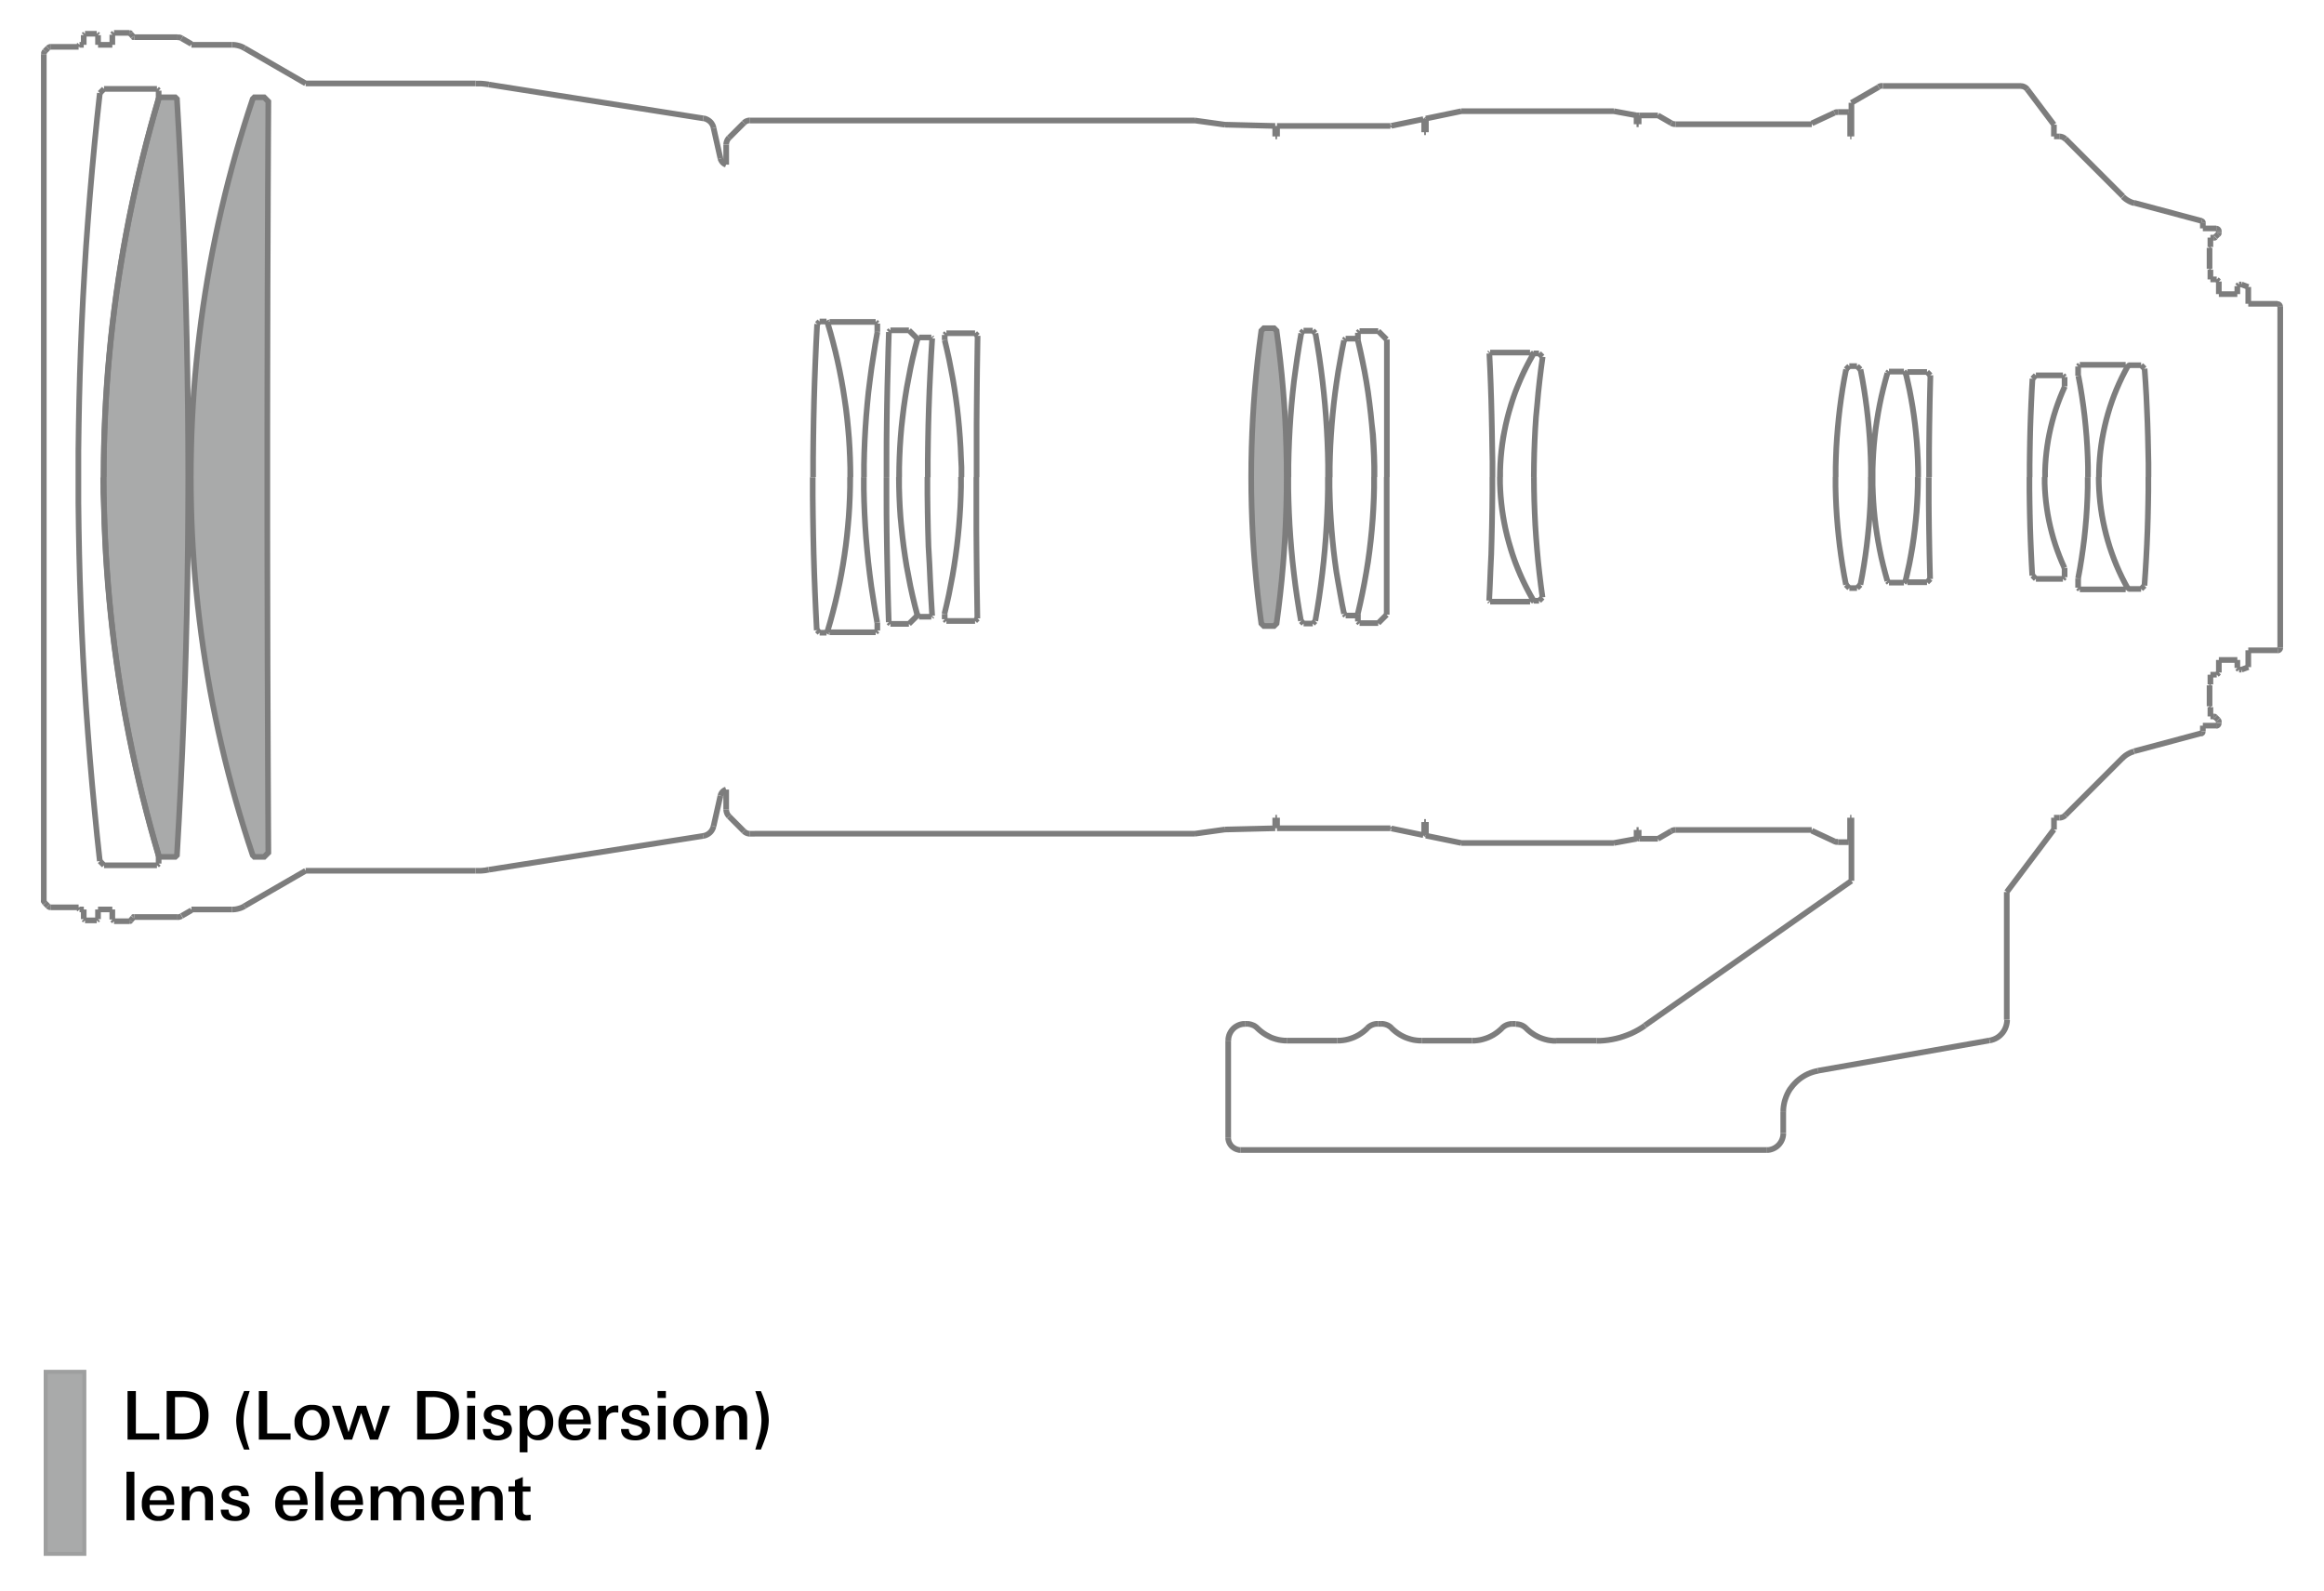 <svg id="lens" xmlns="http://www.w3.org/2000/svg" viewBox="0 0 1245.2 852"><defs><style>.cls-1,.cls-3{fill:#a9aaaa;}.cls-1,.cls-2{stroke:#7d7d7d;}.cls-1{stroke-miterlimit:10;}.cls-2{fill:none;stroke-width:3.04px;}.cls-2,.cls-3{stroke-miterlimit:2;}.cls-3{stroke:#9e9f9f;stroke-width:2.15px;}</style></defs><title>a011_lens-construction_en</title><polygon class="cls-1" points="135.4 53.03 136.29 52.12 141.53 52.12 143.78 54.38 143.78 54.38 143.65 79.53 143.54 104.68 143.45 129.83 143.36 154.97 143.31 180.12 143.26 205.27 143.23 230.41 143.23 255.56 143.23 280.7 143.26 305.85 143.31 331 143.36 356.14 143.45 381.29 143.54 406.44 143.65 431.58 143.78 456.73 143.78 456.73 141.53 458.98 136.29 458.98 135.4 458.08 133 450.83 130.7 443.55 128.48 436.25 126.35 428.92 124.32 421.56 122.36 414.18 120.5 406.79 118.73 399.34 117.04 391.9 115.45 384.43 113.94 376.95 112.52 369.44 111.2 361.94 109.97 354.4 108.82 346.85 107.77 339.28 106.81 331.71 105.94 324.13 105.17 316.54 104.47 308.94 103.87 301.33 103.37 293.7 102.95 286.08 102.63 278.45 102.41 270.82 102.27 263.19 102.22 255.56 102.27 247.91 102.41 240.29 102.63 232.65 102.95 225.03 103.37 217.41 103.87 209.79 104.47 202.18 105.17 194.57 105.94 186.98 106.81 179.4 107.77 171.82 108.82 164.26 109.97 156.71 111.2 149.17 112.52 141.66 113.94 134.16 115.45 126.68 117.04 119.21 118.73 111.77 120.5 104.33 122.36 96.93 124.32 89.55 126.35 82.19 128.48 74.86 130.7 67.56 133 60.28 135.4 53.03"/><polygon class="cls-1" points="675.82 177.16 677.16 175.81 682.64 175.81 683.99 177.16 685.02 184.95 685.94 192.77 686.76 200.59 687.46 208.42 688.05 216.26 688.55 224.11 688.92 231.97 689.19 239.82 689.37 247.69 689.41 255.56 689.37 263.42 689.19 271.29 688.92 279.14 688.55 287 688.05 294.85 687.46 302.69 686.76 310.53 685.94 318.35 685.02 326.16 683.99 333.96 682.64 335.31 677.16 335.31 675.82 333.96 674.79 326.16 673.86 318.35 673.06 310.53 672.35 302.69 671.75 294.85 671.26 287 670.89 279.14 670.62 271.29 670.45 263.42 670.4 255.56 670.45 247.69 670.62 239.82 670.89 231.97 671.26 224.11 671.75 216.26 672.35 208.42 673.06 200.59 673.86 192.77 674.79 184.95 675.82 177.16"/><polygon class="cls-1" points="85 53.03 85.91 52.12 93.89 52.12 94.81 53.03 95.85 71.42 96.8 89.82 97.66 108.22 98.41 126.63 99.07 145.04 99.62 163.44 100.07 181.87 100.42 200.29 100.67 218.7 100.82 237.14 100.88 255.56 100.82 273.97 100.67 292.41 100.42 310.82 100.07 329.24 99.62 347.67 99.07 366.08 98.41 384.48 97.66 402.88 96.8 421.3 95.85 439.69 94.81 458.08 94.81 458.08 93.89 458.98 85.91 458.98 85 458.08 82.72 450.19 80.52 442.27 78.41 434.34 76.39 426.37 74.47 418.39 72.63 410.38 70.9 402.35 69.25 394.31 67.7 386.24 66.22 378.17 64.87 370.07 63.59 361.94 62.4 353.81 61.32 345.68 60.33 337.52 59.42 329.35 58.62 321.18 57.92 312.99 57.3 304.8 56.77 296.61 56.36 288.4 56.02 280.2 55.78 271.98 55.64 263.77 55.59 255.56 55.64 247.34 55.78 239.13 56.02 230.92 56.36 222.71 56.77 214.5 57.3 206.31 57.92 198.12 58.62 189.93 59.42 181.75 60.33 173.59 61.32 165.43 62.4 157.3 63.59 149.16 64.87 141.05 66.22 132.95 67.7 124.86 69.25 116.81 70.9 108.76 72.63 100.72 74.47 92.72 76.39 84.74 78.41 76.77 80.52 68.83 82.72 60.92 85 53.03"/><path class="cls-2" d="M1149,313.67l0.5-7.25,0.43-7.27,0.37-7.26,0.3-7.27,0.22-7.27,0.16-7.28,0.11-7.26,0-7.28m-26.6,0,0.06,3.47,0.15,3.47L1125,266l0.34,3.47,0.45,3.44,0.54,3.44,0.64,3.41,0.75,3.4,0.83,3.38,0.93,3.36,1,3.33,1.12,3.29,1.21,3.26,1.31,3.23,1.4,3.19,1.48,3.13,1.58,3.1,1.67,3.06m-15.77-59.92,0.06,3.43,0.14,3.43,0.25,3.42,0.33,3.43,0.43,3.4,0.53,3.41,0.63,3.38,0.72,3.35,0.81,3.35,0.91,3.32,1,3.28,1.1,3.26,1.18,3.23,1.26,3.19,1.38,3.15,1.45,3.11,1.54,3.08,1.63,3m-26.39-4.94,1-5.37,0.87-5.39,0.78-5.41,0.68-5.41,0.56-5.43,0.48-5.45,0.36-5.45,0.26-5.46,0.16-5.45,0-5.46m-23.06,0,0,3.34,0.14,3.34,0.24,3.34,0.34,3.34,0.43,3.31,0.52,3.31,0.62,3.28,0.72,3.27,0.81,3.25,0.89,3.21,1,3.19,1.09,3.16,1.18,3.13,1.26,3.09,1.35,3.06m-18.75-48.61,0,6.6,0.08,6.59,0.12,6.59,0.16,6.6,0.22,6.59,0.27,6.59,0.31,6.59,0.37,6.58m-55.47-52.71v6.81l0,6.82,0.06,6.82,0.08,6.8,0.12,6.82,0.12,6.81,0.16,6.82,0.17,6.82m-13.15.89,1-4.54,1-4.57,0.86-4.57,0.78-4.6,0.69-4.62,0.59-4.62,0.5-4.64,0.42-4.64,0.31-4.66,0.23-4.66,0.15-4.66,0-4.66M1021,311.21l1.06-4.56,1-4.59,0.87-4.6,0.8-4.62,0.68-4.63,0.6-4.65,0.5-4.65,0.43-4.67,0.31-4.67,0.23-4.68,0.14-4.68,0.06-4.68m-24.33,0,0,4.33,0.16,4.35,0.23,4.33,0.32,4.33,0.43,4.33,0.51,4.3,0.62,4.29,0.7,4.29,0.8,4.26,0.89,4.25,1,4.22,1.09,4.21,1.16,4.18m-14.45,2,1-5.18,0.88-5.2,0.78-5.22,0.7-5.23,0.6-5.25,0.52-5.25,0.41-5.26,0.33-5.27,0.23-5.27,0.14-5.27,0-5.28m-18.92,0,0,5.28,0.14,5.27,0.23,5.27,0.33,5.27,0.43,5.26,0.5,5.25,0.6,5.25,0.7,5.23,0.78,5.22,0.89,5.2,1,5.18M821.87,255.56l0.06,6.46,0.14,6.46,0.23,6.46,0.31,6.46,0.42,6.44,0.51,6.45,0.58,6.43,0.7,6.43,0.78,6.41,0.87,6.41m-22.74-64.43,0,3.46,0.14,3.47,0.23,3.46,0.33,3.46,0.41,3.44,0.5,3.43,0.6,3.43,0.68,3.4,0.8,3.39,0.86,3.37,1,3.33,1,3.33,1.12,3.28,1.22,3.25,1.31,3.21,1.39,3.18,1.47,3.14,1.57,3.1,1.63,3.07,1.73,3m-18.1-66.22,0.06,3.6,0.15,3.59,0.24,3.6,0.35,3.59,0.44,3.56,0.54,3.57,0.65,3.54,0.74,3.52,0.84,3.5,0.93,3.48,1,3.44,1.12,3.42,1.21,3.39,1.32,3.36,1.4,3.32,1.5,3.28,1.58,3.24,1.67,3.18,1.77,3.14m-23.23.89,0.39-8.27,0.33-8.28L799,297l0.23-8.29,0.18-8.28,0.13-8.29,0.08-8.28,0-8.29M743,329.22l0-9.21,0-9.22,0-9.2,0-9.22V255.56m-15.54,73.5,1.29-5.57,1.19-5.58,1.09-5.6,1-5.63L733,301l0.78-5.66,0.68-5.67,0.57-5.67,0.48-5.7,0.36-5.68,0.26-5.71,0.15-5.7,0-5.7m-8.76,73.21,1.28-5.53,1.18-5.57,1.09-5.57,1-5.61,0.88-5.61,0.78-5.65,0.66-5.64,0.58-5.66,0.46-5.68,0.35-5.67,0.27-5.69,0.16-5.67,0-5.69m-23.84,0,0,5.67,0.15,5.68,0.22,5.68,0.33,5.67,0.41,5.65,0.5,5.66,0.59,5.64,0.69,5.64,0.78,5.62L717,312l1,5.6,1,5.58,1.14,5.55m-15.41,3.84,1.09-6.37,1-6.37,0.89-6.38,0.81-6.4,0.7-6.42,0.62-6.42,0.52-6.43,0.42-6.44,0.33-6.45,0.24-6.44,0.14-6.45,0-6.45m-21.22,0,0,6.45,0.15,6.45,0.24,6.44,0.33,6.45,0.42,6.44,0.52,6.43,0.61,6.42,0.72,6.42,0.79,6.4,0.9,6.38,1,6.37,1.1,6.37m-173.92-77V265l0,9.46,0,9.47,0.07,9.46,0.09,9.46,0.1,9.46,0.14,9.47,0.14,9.46m-17.64-2.36,1.22-5.14,1.14-5.17,1-5.18,1-5.21,0.86-5.21,0.77-5.24,0.69-5.24,0.59-5.26,0.5-5.27,0.41-5.28,0.33-5.29,0.22-5.28,0.15-5.29,0-5.29m-18,0,0,9.29,0.12,9.3,0.18,9.29,0.26,9.29L498,302l0.42,9.28,0.48,9.27,0.55,9.29m-17.71-74.34,0,5.33,0.16,5.35,0.25,5.34,0.35,5.34,0.45,5.32,0.56,5.31,0.64,5.3,0.76,5.29,0.84,5.28,1,5.25,1,5.23,1.14,5.22,1.24,5.2,1.34,5.16m-9.84-73.89,0.06,5.36,0.16,5.34,0.25,5.36,0.35,5.35L483,282.3l0.56,5.33,0.66,5.32,0.76,5.31,0.85,5.29,1,5.27,1,5.26,1.16,5.22,1.24,5.22,1.36,5.17m-16.61-74.11,0,9.71L475,275l0.1,9.71,0.14,9.71,0.19,9.72,0.21,9.71,0.25,9.72,0.31,9.71m-13.36-77.72,0,6.52,0.15,6.52,0.25,6.52,0.35,6.5,0.45,6.52,0.56,6.5,0.64,6.48,0.76,6.48,0.85,6.46,1,6.46,1,6.42,1.15,6.42m-26.51,4.41,1.46-5,1.35-5,1.28-5.06,1.16-5.07,1.09-5.09,1-5.12,0.89-5.13,0.8-5.15,0.72-5.17,0.61-5.17,0.51-5.19,0.44-5.19,0.33-5.21,0.23-5.2,0.14-5.21,0.06-5.21m-12.3,82.91,1.47-5.05,1.39-5.07,1.28-5.09,1.2-5.12,1.1-5.13,1-5.17,0.91-5.17,0.81-5.2,0.73-5.2,0.62-5.22,0.52-5.23,0.45-5.24,0.33-5.25,0.24-5.25,0.15-5.25,0-5.26m-20,0,0,10.25,0.11,10.25,0.17,10.25,0.23,10.25,0.31,10.26,0.39,10.25,0.45,10.24,0.51,10.24m-382.32-82,0.06,8.22L55.69,272l0.24,8.23,0.34,8.22,0.42,8.22,0.53,8.21,0.6,8.2,0.72,8.21,0.81,8.19,0.89,8.18,1,8.16,1.1,8.16,1.17,8.15,1.28,8.12,1.37,8.11,1.47,8.1,1.55,8.08,1.66,8.06,1.75,8,1.83,8,1.94,8,2,8,2.12,8,2.21,7.92,2.3,7.91M42,255.56l0,13.74L42.18,283l0.26,13.74,0.36,13.74,0.47,13.74L43.83,338l0.66,13.72,0.77,13.73,0.87,13.72,1,13.7,1.07,13.7,1.18,13.7,1.28,13.67L52,447.58l1.48,13.66M1151.15,255.56l0-7.28L1151,241l-0.16-7.26-0.22-7.28-0.3-7.27L1150,212l-0.43-7.27-0.5-7.26m-8.73-1.8-1.67,3.07-1.58,3.1-1.48,3.14-1.4,3.18-1.31,3.22-1.21,3.26-1.12,3.3-1,3.33-0.93,3.35-0.83,3.39-0.75,3.4-0.64,3.42-0.54,3.43-0.45,3.45-0.34,3.46-0.24,3.46-0.15,3.48-0.06,3.48m15.31-59.26-1.63,3-1.54,3.09-1.45,3.1-1.38,3.16-1.26,3.18-1.18,3.23-1.1,3.26-1,3.28-0.91,3.32-0.81,3.35-0.72,3.36-0.63,3.38-0.53,3.4-0.43,3.41-0.33,3.42-0.25,3.43-0.14,3.43-0.06,3.43m-5.86,0,0-5.47-0.16-5.45-0.26-5.46-0.36-5.45-0.48-5.45-0.56-5.43-0.68-5.41-0.78-5.4-0.87-5.4-1-5.36m-7.25,5.69-1.35,3.07-1.26,3.08-1.18,3.13-1.09,3.17-1,3.18-0.89,3.22-0.81,3.24-0.72,3.28-0.62,3.27-0.52,3.31-0.43,3.32-0.34,3.33-0.24,3.33-0.14,3.35,0,3.35M1089,202.84l-0.37,6.58-0.31,6.59-0.27,6.59-0.22,6.6-0.16,6.59-0.12,6.59-0.08,6.6,0,6.6M1034.31,201l-0.17,6.81-0.16,6.81-0.12,6.82-0.12,6.82-0.08,6.81-0.06,6.81,0,6.82v6.82m-5.86,0,0-4.66-0.15-4.67-0.23-4.66-0.31-4.65-0.42-4.65-0.5-4.63-0.59-4.63-0.69-4.62-0.78-4.6-0.86-4.57-1-4.57-1-4.53m6.52,55.41-0.06-4.68-0.14-4.69-0.23-4.68-0.31-4.67-0.43-4.66-0.5-4.66-0.6-4.65-0.68-4.63-0.8-4.62-0.87-4.6-1-4.58-1.06-4.56m-9.76,0-1.16,4.17-1.09,4.21-1,4.23-0.89,4.24-0.8,4.26-0.7,4.29L1005,229.6l-0.51,4.31-0.43,4.33-0.32,4.32-0.23,4.34-0.16,4.33,0,4.35m-0.91,0,0-5.28-0.14-5.28-0.23-5.27-0.33-5.27-0.41-5.26-0.52-5.25-0.6-5.25-0.7-5.23-0.78-5.22-0.88-5.19-1-5.19m-7.72,0-1,5.19-0.89,5.19-0.78,5.22-0.7,5.23-0.6,5.25-0.5,5.25-0.43,5.26-0.33,5.27L983.69,245l-0.14,5.28,0,5.28m-157-64.44-0.87,6.4-0.78,6.42-0.7,6.43-0.58,6.43L823,223.25l-0.42,6.46-0.31,6.45-0.23,6.46-0.14,6.46-0.06,6.47m-0.1-66.24-1.73,3-1.63,3.07-1.57,3.1-1.47,3.15L814,204.83,812.67,208l-1.22,3.25-1.12,3.29-1,3.32-1,3.33-0.86,3.37-0.8,3.39L806,231.38l-0.6,3.42-0.5,3.44-0.41,3.44-0.33,3.46-0.23,3.46-0.14,3.47,0,3.47m17.48-65.34-1.77,3.14-1.67,3.19-1.58,3.23-1.5,3.29-1.4,3.31L812,209.74l-1.21,3.39-1.12,3.42-1,3.44-0.93,3.48-0.84,3.5-0.74,3.52L805.45,234l-0.54,3.57-0.44,3.56-0.35,3.6-0.24,3.59L803.73,252l-0.06,3.61m-4,0,0-8.3L799.52,239l-0.13-8.29-0.18-8.28L799,214.14l-0.27-8.28-0.33-8.28L798,189.32m-54.91,66.24V218.72l0-9.22,0-9.21,0-9.21,0-9.21m-6.65,73.67,0-5.7-0.15-5.7-0.26-5.71-0.36-5.7L735,227.06l-0.57-5.68-0.68-5.67L733,210.06l-0.89-5.64-1-5.63L730,193.2l-1.19-5.58-1.29-5.56m8.74,73.5,0-5.69-0.16-5.68-0.27-5.69-0.35-5.67L735,227.17l-0.58-5.67-0.66-5.65L733,210.23l-0.88-5.61-1-5.61L730,193.44l-1.18-5.56-1.28-5.55m-7.41,0L719,187.9l-1,5.57-1,5.6-0.85,5.6-0.78,5.63-0.69,5.63-0.59,5.65-0.5,5.66-0.41,5.66-0.33,5.66-0.22,5.68-0.15,5.68,0,5.68m-0.9,0,0-6.46-0.14-6.44-0.24-6.46-0.33-6.44-0.42-6.44-0.52-6.42-0.62-6.43-0.7-6.41-0.81-6.41-0.89-6.38-1-6.37-1.09-6.37m-7.62,0-1.1,6.37-1,6.37-0.9,6.38L693.34,204l-0.72,6.41L692,216.89l-0.52,6.42-0.42,6.44-0.33,6.44-0.24,6.46-0.15,6.44,0,6.46M523.8,179.87l-0.14,9.45-0.14,9.47-0.1,9.46-0.09,9.46-0.07,9.47,0,9.46,0,9.46v9.47m-8.11,0,0-5.3L514.9,245l-0.22-5.3-0.33-5.28-0.41-5.28-0.5-5.26-0.59-5.26-0.69-5.25-0.77-5.23-0.86-5.22-1-5.21-1-5.18-1.14-5.17-1.22-5.14m-6.7-1-0.55,9.29-0.48,9.27L498,209.07l-0.34,9.29-0.26,9.29L497.22,237l-0.12,9.3,0,9.3m-5.53-73.9-1.34,5.16L489,192l-1.14,5.21-1,5.24-1,5.26L485,213l-0.76,5.29-0.64,5.3L483,228.9l-0.45,5.32-0.35,5.34-0.25,5.34-0.16,5.34,0,5.34m9.81-74.12-1.36,5.18L489,191.83l-1.16,5.23-1,5.25-1,5.27-0.85,5.29-0.76,5.31-0.66,5.32L483,228.82l-0.45,5.34-0.35,5.34-0.25,5.36-0.16,5.35-0.06,5.36m-5.47-77.73-0.31,9.72-0.25,9.7L475.45,207l-0.19,9.72-0.14,9.71-0.1,9.71L475,245.84l0,9.72m-4.87-77.81-1.15,6.41-1,6.43-1,6.45-0.85,6.46L465.32,210l-0.64,6.48-0.56,6.5-0.45,6.5L463.32,236l-0.25,6.52L462.92,249l0,6.52m-7.25,0-0.06-5.22-0.14-5.2-0.23-5.22-0.33-5.2-0.44-5.19-0.51-5.19-0.61-5.18L452.58,214l-0.8-5.16-0.89-5.13-1-5.11-1.09-5.1-1.16-5.07-1.28-5.05-1.35-5-1.46-5m12,82.23,0-5.26L455.38,245l-0.24-5.25-0.33-5.25-0.45-5.24-0.52-5.23-0.62-5.22-0.73-5.21-0.81-5.18-0.91-5.18-1-5.16-1.1-5.14-1.2-5.12-1.28-5.09-1.39-5.07-1.47-5m-5.5.91L437.3,183.8,436.86,194l-0.39,10.25-0.31,10.25-0.23,10.24-0.17,10.26-0.11,10.25,0,10.26M85,52.7l-2.3,7.91L80.5,68.53l-2.12,8-2,8-1.94,8-1.83,8-1.75,8-1.66,8.06-1.55,8.08-1.47,8.1-1.37,8.11L63.52,149l-1.17,8.14-1.1,8.16-1,8.16-0.89,8.18-0.81,8.19L57.82,198l-0.6,8.2-0.53,8.21-0.42,8.22-0.34,8.22-0.24,8.24-0.14,8.23-0.06,8.23m-2-205.69L52,63.53,50.64,77.21,49.36,90.88l-1.18,13.7-1.07,13.7-1,13.71L45.26,145.7l-0.77,13.72-0.66,13.72-0.56,13.73L42.8,200.6l-0.36,13.74-0.26,13.74L42,241.82l0,13.74M1103.4,438l0.43,0,0.45-.07,0.43-.11,0.43-.15,0.4-.19,0.38-.22,0.35-.27,0.33-.29m113.8-88.34,0.27,0,0.25-.08,0.23-.13,0.19-.16,0.17-.2,0.13-.23,0.08-.25,0-.27M1187,384.14l-0.1-.1-0.11-.08-0.12-.07-0.13,0-0.12-.06-0.14,0-0.13,0-0.15,0m2.82,2.81v-0.13l0-.13,0-.14-0.06-.12-0.06-.13-0.06-.12-0.08-.11-0.1-.1m-1,3.1,0.26,0,0.26-.08,0.23-.13,0.19-.17,0.17-.19,0.12-.23,0.08-.25,0-.27m-9.23,5.37,0.14,0,0.13-.08,0.12-.1,0.11-.1,0.08-.14,0.06-.13,0-.15v-0.15m-36.81,10.56-0.84.25-0.84.32-0.8.37-0.78.41-0.76.47-0.72.51-0.68.57-0.64.59m84.33-241.79,0-.27-0.08-.25-0.13-.23-0.17-.19-0.19-.17-0.23-.13-0.25-.07-0.27,0M1186,127.36h0.15l0.13,0,0.14,0,0.12,0,0.13-.06,0.12-.07,0.11-.08,0.1-.1m1.46-1.45,0.1-.11,0.08-.11,0.06-.12,0.06-.12,0.06-.13,0-.13,0-.14v-0.13m0-.79,0-.27-0.08-.26-0.12-.22-0.17-.21-0.19-.15-0.23-.13-0.26-.09-0.26,0m-7.22-3.14v-0.14l0-.16-0.06-.14-0.08-.12-0.11-.12-0.12-.09-0.13-.08-0.14,0m-42.2-13.17,0.64,0.59,0.68,0.57,0.72,0.51,0.76,0.47,0.78,0.42,0.8,0.36,0.84,0.32,0.84,0.25M1106.58,74.4l-0.33-.29-0.35-.27-0.38-.21-0.4-.2-0.43-.15-0.43-.11-0.45-.07-0.43,0M897.71,444.57h-0.29l-0.29,0-0.29.06-0.29.06-0.27.09-0.29.11-0.25.12-0.27.14m87.45,5.51,0.22,0.11,0.23,0.09,0.23,0.06,0.24,0.07,0.23,0,0.25,0,0.24,0h0.24M25.73,485.36l0.16,0.15,0.18,0.14,0.18,0.12,0.2,0.09,0.21,0.08,0.2,0,0.22,0h0.21m-3.86-3.86,0,0.22,0,0.21,0,0.21L23.64,483l0.09,0.19,0.12,0.19L24,483.58l0.14,0.17M398.6,445.28l0.32,0.29,0.37,0.26,0.37,0.22,0.41,0.19,0.41,0.15,0.43,0.11,0.45,0.07,0.45,0m-12.7-13.08,0,0.54,0.08,0.52,0.13,0.5,0.18,0.5,0.21,0.49,0.28,0.45,0.32,0.43,0.35,0.39M254.91,466.42l0.88,0h0.87l0.88,0,0.88-.06,0.87-.09,0.87-.09L261,466l0.87-.14m114.9-18.1,0.8-.17,0.76-.27,0.72-.35,0.68-.44,0.62-.51,0.56-.58,0.47-.65,0.4-.71,0.31-.74,0.22-.78m6.73-19.64-0.55.2-0.5.28-0.48.35-0.43.41-0.37.45-0.3.5-0.24.54-0.16.56M124.3,487.15l0.88,0,0.88-.08,0.87-.15,0.85-.2,0.85-.25,0.82-.3,0.81-.37,0.78-.43m-36,5.88,0.29,0,0.29,0,0.29-.06,0.29-.06,0.27-.1,0.28-.1,0.27-.13,0.25-.14M72,491.21h-0.1l-0.1,0-0.1,0-0.09,0-0.09.06-0.09,0-0.07.08-0.07.06m-2,1.94h0.1l0.1,0,0.1,0,0.09,0,0.09,0,0.08-.06,0.08-.06,0.07-.08m808-44.29v0.1l0,0.08L878,449.1l0,0.06,0.07,0.06,0.08,0,0.09,0h0.09M895.46,65.94l0.27,0.15L896,66.21l0.29,0.1,0.27,0.09,0.29,0.07,0.29,0,0.29,0h0.29m85.2,384.13,0.22,0.11,0.23,0.09,0.23,0.06,0.24,0.07,0.23,0,0.25,0,0.24,0h0.24m5.55,0,0.18,0,0.16,0,0.15-.09,0.14-.12,0.12-.14,0.09-.16,0-.16,0-.17m-8.36.47,0.22,0.11,0.23,0.09,0.23,0.06,0.24,0.07,0.23,0,0.25,0,0.24,0h0.24m6.46-390.19,0-.17,0-.16-0.09-.16L991,60.27l-0.14-.11-0.15-.09-0.16,0h-0.18m-5.55,0h-0.24l-0.24,0-0.25,0-0.23,0-0.24.06-0.23.08-0.23.09-0.22.1m8.36,0.47,0-.17,0-.16-0.09-.16L991,60.27l-0.14-.11-0.15-.09-0.16,0h-0.18m-5.55,0h-0.24l-0.24,0-0.25,0-0.23,0-0.24.06-0.23.08-0.23.09-0.22.1M27.32,25.09H27.11l-0.22,0-0.2.06-0.21.08-0.2.09-0.18.12-0.18.14-0.16.15m-1.61,1.61L24,27.53l-0.14.17-0.12.19-0.09.19-0.09.2,0,0.22,0,0.22,0,0.21M667.09,548.43l-0.94,0-0.93.15-0.91.24-0.88.34-0.83.43-0.8.51-0.74.59-0.66.67-0.59.73-0.51.8-0.43.83-0.35.89-0.23.9-0.16.94,0,0.93m15.53-6.67,1.09,1,1.14,0.94,1.19,0.86,1.26,0.8,1.31,0.7L681,555.7l1.39,0.51,1.42,0.44,1.44,0.35,1.47,0.23,1.46,0.15,1.49,0m-16-6.67-0.56-.52-0.63-.47-0.67-.41L671,549l-0.74-.26-0.76-.18-0.77-.12-0.78,0m77.7,2.33,1.08,1,1.14,0.94,1.2,0.86,1.26,0.8,1.3,0.7L753,555.7l1.39,0.51,1.42,0.44,1.45,0.35,1.46,0.23,1.48,0.15,1.48,0m-16-6.67-0.58-.52-0.62-.47-0.66-.41-0.72-.33-0.73-.26-0.75-.18-0.78-.12-0.78,0m-1.84,0-0.78,0-0.78.12-0.76.18-0.72.26-0.71.33-0.67.41-0.62.47-0.58.52m-16,6.67,1.49,0,1.47-.15,1.46-.23,1.46-.35,1.42-.44,1.38-.51,1.36-.62,1.3-.7,1.26-.8,1.2-.86,1.15-.94,1.07-1m77.71-2.33-0.78,0-0.78.12-0.76.18-0.74.26-0.7.33-0.67.41-0.62.47-0.57.52m-16,6.67,1.47,0,1.48-.15,1.47-.23,1.44-.35,1.42-.44,1.39-.51,1.35-.62,1.32-.7,1.24-.8,1.21-.86,1.13-.94,1.09-1m50.72,6.67,2.12,0,2.11-.15,2.11-.25,2.08-.35,2.08-.44,2.06-.54,2-.64,2-.73,2-.81,1.91-.92,1.86-1,1.81-1.08,1.76-1.17m-63.52,1.46-0.58-.52-0.62-.47-0.66-.41-0.7-.33-0.74-.26-0.76-.18-0.77-.12-0.78,0m5.6,2.33,1.08,1,1.14,0.94,1.22,0.86,1.25,0.8,1.31,0.7,1.34,0.62,1.39,0.51,1.43,0.44,1.44,0.35,1.48,0.23,1.47,0.15,1.47,0m-166.71-9-0.94,0-0.93.15-0.91.24-0.88.34-0.83.43-0.8.51-0.74.59-0.66.67-0.59.73-0.51.8-0.43.83-0.35.89-0.23.9-0.16.94,0,0.93m407.92-.12,1-.23,1-.32,1-.42,0.92-.5,0.87-.58,0.8-.66,0.75-.75,0.68-.8,0.59-.86,0.51-.91,0.43-1,0.34-1,0.23-1,0.15-1,0.06-1M1008.76,46h-0.29l-0.29,0-0.29,0-0.29.07-0.27.08-0.28.11-0.26.12-0.27.15M946.43,616l1,0,0.93-.15,0.91-.25,0.87-.33,0.85-.44,0.79-.5,0.73-.59,0.67-.67,0.59-.74,0.52-.79,0.43-.84,0.33-.88,0.25-.91,0.14-.93,0.06-.94m18.61-33.47-1.4.29-1.38.38-1.35.47-1.32.55-1.28.64-1.23.72-1.2.79-1.13.87-1.09.93-1,1-1,1.07-0.87,1.12L959,583.53l-0.73,1.23L957.64,586l-0.57,1.31-0.48,1.35L956.17,590l-0.31,1.4-0.23,1.42-0.14,1.42,0,1.43M658.08,609.24l0,0.82,0.16,0.8,0.23,0.78,0.34,0.75,0.42,0.7,0.5,0.65,0.58,0.57L661,614.8l0.7,0.43,0.75,0.34,0.78,0.24L664,616l0.81,0m-263-551.5-0.45,0-0.45.07-0.43.11-0.41.15-0.41.17-0.37.23-0.37.27-0.32.28m-7.93,7.93-0.35.4-0.32.43-0.28.46-0.21.48-0.18.5-0.13.51-0.08.52,0,0.53M261.92,45.24L261,45.12,260.17,45l-0.87-.1-0.87-.08-0.88-.06-0.88,0h-0.87l-0.88,0M382.36,68.55l-0.22-.78L381.83,67l-0.4-.7L381,65.67l-0.56-.58-0.62-.5-0.68-.44-0.72-.36-0.76-.27-0.8-.17M386,84.88l0.16,0.56L386.46,86l0.3,0.5,0.37,0.46,0.43,0.42L388,87.7l0.5,0.28,0.55,0.21M131,25.77l-0.78-.42L129.47,25l-0.82-.31-0.85-.25-0.85-.2-0.87-.15L125.18,24l-0.88,0m962,23.92-0.33-.4-0.37-.37-0.42-.3-0.46-.27-0.47-.21-0.48-.16-0.52-.09-0.5,0M97.34,20.51l-0.25-.14-0.27-.12-0.28-.12-0.27-.09L96,20l-0.29,0-0.29,0H95.1m-23.83-.32,0.07,0.07,0.07,0.07,0.09,0,0.09,0.06,0.09,0,0.1,0,0.1,0H72m-2-1.93-0.07-.08-0.08-.06-0.08,0-0.09-.06-0.09,0-0.1,0-0.1,0h-0.1M878.41,61.81h-0.09l-0.09,0-0.08,0-0.07,0L878,62l-0.06.08,0,0.08v0.1"/><path class="cls-2" d="M1149,313.67l-1.8,1.8m0,0h-6.93m-0.43-.67-0.91.9m0,0h-24.57m-0.9-.9,0.9,0.9m-0.9-.9v-4.94m-7.25-.7v-5m0,5-0.9.91m0,0h-14.48m-1.8-1.81,1.8,1.81m-56.54,0-1.8,1.79m0,0H1022m-0.89-.9,0.89,0.9m-1-.67-0.89.89m0,0h-8m-0.89-.89,0.89,0.89m-15.34,1.13L995,315m0,0h-4.11m-1.81-1.8,1.81,1.8m-164.46,5-1.81,1.8m0,0h-2.89m-0.56-.89-1.36,1.36m0,0H798.43m-0.45-.47,0.45,0.47m-55.47,7-4.5,4.5m0,0h-10m-0.89-.9,0.89,0.9m-0.89-.9v-3.76m0-.29-0.89.9m0,0H721m-0.89-.9,0.89,0.9m-16.3,2.94L703.39,334m0,0h-4.93m-1.35-1.35,1.35,1.35M523.8,331.25l-1.36,1.36m0,0H507.08m-0.91-.91,0.91,0.91m-0.91-.91v-2.8m-6.7,1-0.45.45m0,0h-6.58m-0.9-.9,0.9,0.9m-0.88-.68L487,334.18m0,0h-9.93m-0.89-.9,0.89,0.9m-7,3.6v-4.41m0,4.41-0.89.9m0,0H444.46m-0.9-.9,0.9,0.9m-1.14-.21-0.47.44m0,0h-3.69m-1.34-1.35,1.34,1.35M85,462.59v-4.18m0,4.18-0.9.9m0,0H55.75m-2.25-2.25,2.25,2.25M1149,197.43l-1.8-1.8m0,0h-6.93m-0.43.68-0.91-.9m0,0h-24.57m-0.9.9,0.9-.9m-0.9.9v4.95m-7.25.69v5m0-5-0.9-.9m0,0h-14.48m-1.8,1.81,1.8-1.81m-56.54,0-1.8-1.8m0,0H1022m-0.89.91,0.89-.91m-1,.68-0.89-.9m0,0h-8m-0.89.9,0.89-.9m-15.34-1.13-1.8-1.79m0,0h-4.11m-1.81,1.79,1.81-1.79m-164.46-5-1.81-1.81m0,0h-2.89m-0.56.9-1.36-1.35m0,0H798.43m-0.45.45,0.45-.45m-55.47-7-4.5-4.5m0,0h-10m-0.89.89,0.89-.89m-0.89.89v3.78m0,0.27-0.89-.89m0,0H721m-0.89.89,0.89-.89m-16.3-2.94-1.34-1.34m0,0h-4.93m-1.35,1.34,1.35-1.34M523.8,179.87l-1.36-1.37m0,0H507.08m-0.91.91,0.91-.91m-0.91.91v2.8m-6.7-1-0.45-.45m0,0h-6.58m-0.9.9,0.9-.9m-0.88.68L487,176.93m0,0h-9.93m-0.89.9,0.89-.9m-7-3.6v4.42m0-4.42-0.89-.9m0,0H444.46m-0.9.9,0.9-.9m-1.14.22-0.47-.45m0,0h-3.69m-1.34,1.36,1.34-1.36M85,48.53V52.7m0-4.17-0.9-.91m0,0H55.75M53.5,49.87l2.25-2.25M1106.58,436.71l30.83-30.83M1100.53,438h2.87m117-89.66h-15.77m0,9v-9m0,9-3.61,1.35m0,0h-1.34m-0.91-.9,0.91,0.9m-0.91-.9v-4.28m0,0h-9.91m0,6.75v-6.75m0,6.75-1.13,1.14m0,0h-3.39m0,5.18v-5.18m-0.45,5.63,0.45-.45m-0.45,11.72V367.07m0,11.27,0.45,0.45m0,4.95v-4.95m0,4.95H1186m1,0.41,1.46,1.45m0.4,1.75v-0.8m-8.57,2.14h7.22m-7.22,3.14v-3.14m-36.81,13.7,36.15-9.68m42.12-228.61V347m-1.36-184.28h-15.77m0-9v9m0-9-3.61-1.36m0,0h-1.34m-0.91.9,0.91-.9m-0.91.9v4.28m0,0h-9.91m0-6.75v6.75m0-6.75-1.13-1.13m0,0h-3.39m0-5.19v5.19m-0.45-5.64,0.45,0.45m-0.45-11.71V144m0-11.26,0.45-.45m0-5v5m0-5H1186m1-.4,1.46-1.45m0.4-1.75v0.79m-8.57-2.14h7.22m-7.22-3.14v3.14m-36.81-13.7,36.15,9.68m-73-44,30.83,30.83M876.84,444.57H878m-1.12,0v4.72m-12.17,2.25,12.17-2.25m-12.17,2.25H783m0,0L764,447.61m0,0v-7.31M44.86,487.15v5.18M45.54,493h6.31m632.37-55h-0.9m287.45,7v-0.45m0,0.45,12.15,5.66m-938,36.48H42.61m-0.45-.46,0.45,0.46M42.16,486v0.68m348.51-49.35,7.93,7.94m-9.51-22.35v10.59M124.3,487.15H102.55m-76.82-1.8-1.61-1.6m18,2.26H27.32M404.42,446.6H401.8m-25,1.16-114.9,18.1M386,426.23l-3.52,15.63m0,0-0.16.71M131,485.33l32.76-18.91m91.1,0h-91.1M888.32,449.3l7.14-4.13M763.06,447v-6.67m-0.43,7,0.43-.36m-17.58-3.21,17.15,3.57M745,443.21v0.46m0-.46,0.44,0.54m-62.17-.09-27,.67m-16.22,2.26,16.22-2.26m27-.67V438M51.85,493l0.68-.67m-7.66,0L45.54,493m49.56-1.8H72m-0.69.31-1.35,1.61m27.42-2.53,5.21-3m0-.45v0.45m-42.36,4.95,0.89,0.91m8.15,0H61.08m-8.56-6.31h7.66m0,5.39v-5.39m-7.66,5.18v-5.18m631.69-43.48H745m152.67,0.9h73.05M878,448.84v-4.27m-237.9,2H404.42m474,2.7h9.91m-125.26-9H764m-79.75,3.38V438M876.84,66.55H878m-1.12,0V61.81m-12.17-2.25,12.17,2.25m-12.17-2.25H783m0,0L764,63.51m0,0v7.31m-79.75,2.25h-0.9m417.22,0h2.87M991.27,438H992m-21.19,7,12.15,5.66M991.27,438V450.2m-0.91.9h-5.55m-14-6.08,12.15,5.66m8.36-377.6H992m-0.68,0V60.91M990.36,60h-5.55m-14,6.07,12.15-5.66m-12.15,5.66v0.46m20.51,6.53V60.91M990.36,60h-5.55m-14,6.07,12.15-5.66M44.86,24H42.61m-0.45.46L42.61,24m-0.45,1.13V24.42m719.54,533h27m-120.73-9h-0.92m22.53,9h27m358.65-40.55V479.73m0-1.91,25.22-33.48m-25.22,101.88V477.82M955.46,595.7V607m-158.11,9H664.84m28.25,0H664.84m-6.76-6.76V557.43M390.68,73.75l7.93-7.93M389.1,88.19V77.59M124.3,24H102.55M25.73,25.75l-1.61,1.61m18-2.27H27.32M23.46,29v453.2m381-417.65H401.8m-25-1.16-114.9-18.1M386,84.88l-3.52-15.63m0,0-0.16-.71M946.43,616H797.34M131,25.77l32.76,18.92m91.1,0h-91.1M888.32,61.81l7.14,4.12M992,55.06l14.55-8.41M763.06,64.15v6.67m-0.43-7,0.43,0.37m-17.58,3.2,17.15-3.57M745,67.9V67.45m0,0.45,0.44-.54m-62.17.1-27-.68m-16.22-2.26,16.22,2.26m27,0.68v5.63m403-25.19,14.22,18.88M51.85,18.11l0.68,0.68m-7.66,0,0.68-.68m49.56,1.8H72M44.86,24V18.79m26.41,0.81L69.92,18m27.42,2.53,5.21,3m0,0.45V23.52m-42.36-5,0.89-.9m8.15,0H61.08m-15.54.46h6.31M52.53,24h7.66m0-5.41V24m-7.66-5.18V24M1066,557.31l-91.93,16.21M992,471.82L881.32,549.29M992,471.82V438M833.8,557.43h21.67m245.06-113.09V438M684.21,67.45H745m355.49-.68v6.31M897.71,66.55h73.05M878,62.27v4.28m-237.9-2H404.42m474-2.7h9.91M992,55.06v18m90.81-27h-74m67-.14v0M763.06,70.83H764m-79.75-3.38v5.63m391.54-27.16v0m0,0v0"/><line class="cls-2" x1="812.19" y1="548.43" x2="810.36" y2="548.43"/><line class="cls-2" x1="740.1" y1="548.43" x2="738.26" y2="548.43"/><polygon class="cls-2" points="135.4 53.03 136.29 52.12 141.53 52.12 143.78 54.38 143.78 54.38 143.65 79.53 143.54 104.68 143.45 129.83 143.36 154.97 143.31 180.12 143.26 205.27 143.23 230.41 143.23 255.56 143.23 280.7 143.26 305.85 143.31 331 143.36 356.14 143.45 381.29 143.54 406.44 143.65 431.58 143.78 456.73 143.78 456.73 141.53 458.98 136.29 458.98 135.4 458.08 133 450.83 130.7 443.55 128.48 436.25 126.35 428.92 124.32 421.56 122.36 414.18 120.5 406.79 118.73 399.34 117.04 391.9 115.45 384.43 113.94 376.95 112.52 369.44 111.2 361.94 109.97 354.4 108.82 346.85 107.77 339.28 106.81 331.71 105.94 324.13 105.17 316.54 104.47 308.94 103.87 301.33 103.37 293.7 102.95 286.08 102.63 278.45 102.41 270.82 102.27 263.19 102.22 255.56 102.27 247.91 102.41 240.29 102.63 232.65 102.95 225.03 103.37 217.41 103.87 209.79 104.47 202.18 105.17 194.57 105.94 186.98 106.81 179.4 107.77 171.82 108.82 164.26 109.97 156.71 111.2 149.17 112.52 141.66 113.94 134.16 115.45 126.68 117.04 119.21 118.73 111.77 120.5 104.33 122.36 96.93 124.32 89.55 126.35 82.19 128.48 74.86 130.7 67.56 133 60.28 135.4 53.03"/><polygon class="cls-2" points="675.82 177.16 677.16 175.81 682.64 175.81 683.99 177.16 685.02 184.95 685.94 192.77 686.76 200.59 687.46 208.42 688.05 216.26 688.55 224.11 688.92 231.97 689.19 239.82 689.37 247.69 689.41 255.56 689.37 263.42 689.19 271.29 688.92 279.14 688.55 287 688.05 294.85 687.46 302.69 686.76 310.53 685.94 318.35 685.02 326.16 683.99 333.96 682.64 335.31 677.16 335.31 675.82 333.96 674.79 326.16 673.86 318.35 673.06 310.53 672.35 302.69 671.75 294.85 671.26 287 670.89 279.14 670.62 271.29 670.45 263.42 670.4 255.56 670.45 247.69 670.62 239.82 670.89 231.97 671.26 224.11 671.75 216.26 672.35 208.42 673.06 200.59 673.86 192.77 674.79 184.95 675.82 177.16"/><polygon class="cls-2" points="85 53.03 85.91 52.12 93.89 52.12 94.81 53.03 95.85 71.42 96.8 89.82 97.66 108.22 98.41 126.63 99.07 145.04 99.62 163.44 100.07 181.87 100.42 200.29 100.67 218.7 100.82 237.14 100.88 255.56 100.82 273.97 100.67 292.41 100.42 310.82 100.07 329.24 99.62 347.67 99.07 366.08 98.41 384.48 97.66 402.88 96.8 421.3 95.85 439.69 94.81 458.08 94.81 458.08 93.89 458.98 85.91 458.98 85 458.08 82.72 450.19 80.52 442.27 78.41 434.34 76.39 426.37 74.47 418.39 72.63 410.38 70.9 402.35 69.25 394.31 67.7 386.24 66.22 378.17 64.87 370.07 63.59 361.94 62.4 353.81 61.32 345.68 60.33 337.52 59.42 329.35 58.62 321.18 57.92 312.99 57.3 304.8 56.77 296.61 56.36 288.4 56.02 280.2 55.78 271.98 55.64 263.77 55.59 255.56 55.64 247.34 55.78 239.13 56.02 230.92 56.36 222.71 56.77 214.5 57.3 206.31 57.92 198.12 58.62 189.93 59.42 181.75 60.33 173.59 61.32 165.43 62.4 157.3 63.59 149.16 64.87 141.05 66.22 132.95 67.7 124.86 69.25 116.81 70.9 108.76 72.63 100.72 74.47 92.72 76.39 84.74 78.41 76.77 80.52 68.83 82.72 60.92 85 53.03"/><rect class="cls-3" x="24.48" y="734.81" width="20.7" height="97.5"/><path d="M85.34,771.13h-17v-26h4.46v22.68H85.34v3.35Z"/><path d="M111.73,758q0,11.74-10.87,12.92a42.49,42.49,0,0,1-4.39.18H89.3v-26h8.32Q111.73,745.11,111.73,758Zm-4.61,0q0-6.19-3.67-8.39a12.1,12.1,0,0,0-6.16-1.26H93.77v19.48h4.07q4.86,0,7.13-2.52T107.12,758Z"/><path d="M133.73,776.46h-3q-2.09-5-2.84-7.56a27.5,27.5,0,0,1-1.33-8,28.32,28.32,0,0,1,1.33-8.1q0.76-2.38,2.88-7.7h3q-1.69,5.44-2.27,7.81a35.73,35.73,0,0,0-1,8.06Q130.38,766.92,133.73,776.46Z"/><path d="M155.69,771.13h-17v-26h4.46v22.68h12.53v3.35Z"/><path d="M176.6,762a9.49,9.49,0,0,1-2.56,6.91,10.34,10.34,0,0,1-13.73,0,9.58,9.58,0,0,1-2.5-6.95,8.86,8.86,0,0,1,9.47-9.43,9.13,9.13,0,0,1,6.84,2.54A9.43,9.43,0,0,1,176.6,762Zm-4.36,0a8.55,8.55,0,0,0-1.12-4.57,4.32,4.32,0,0,0-3.92-2.16,4.27,4.27,0,0,0-3.92,2.16,8.43,8.43,0,0,0-1.12,4.57,9,9,0,0,0,1.08,4.64,4.36,4.36,0,0,0,4,2.27,4.28,4.28,0,0,0,3.92-2.27A8.93,8.93,0,0,0,172.25,762Z"/><path d="M209,753l-6.44,18.14h-4.32l-4.72-14.26-4.86,14.26h-4.32L177.9,753h4.57l4.28,14.18L191.4,753h4.75l4.61,14L205,753h4Z"/><path d="M245.94,758q0,11.74-10.87,12.92a42.49,42.49,0,0,1-4.39.18h-7.16v-26h8.32Q245.94,745.11,245.94,758Zm-4.61,0q0-6.19-3.67-8.39a12.1,12.1,0,0,0-6.16-1.26H228v19.48H232q4.86,0,7.13-2.52T241.33,758Z"/><path d="M254.69,748.81h-4.46v-3.71h4.46v3.71Zm-0.14,22.32h-4.18V753h4.18v18.18Z"/><path d="M274.27,765.73a5,5,0,0,1-2.59,4.57,10.42,10.42,0,0,1-5.33,1.22q-7.42,0-7.6-6.08h4.18q0.18,3.53,3.6,3.53a4.19,4.19,0,0,0,2.41-.68,2.43,2.43,0,0,0,1.15-2.09q0-1.87-3.38-2.77a35,35,0,0,1-4.93-1.51,4.33,4.33,0,0,1-2.56-4.07,4.56,4.56,0,0,1,2.52-4.18,10.09,10.09,0,0,1,5-1.15q6.8,0,7.06,5.72h-4.1a2.84,2.84,0,0,0-3.2-3.13,4.32,4.32,0,0,0-2.2.54,2,2,0,0,0-1.08,1.8q0,1.73,3.42,2.63a36.62,36.62,0,0,1,5,1.55A4.34,4.34,0,0,1,274.27,765.73Z"/><path d="M296.41,761.77a10.9,10.9,0,0,1-2,6.7,7.19,7.19,0,0,1-6.14,3,6.81,6.81,0,0,1-5.63-2.77v9.25h-4.18V757.81q0-2.48-.11-4.82h4.07l0.11,2.88a6.76,6.76,0,0,1,6.06-3.28,7,7,0,0,1,5.92,2.77A10.34,10.34,0,0,1,296.41,761.77Zm-4.28.22a9.07,9.07,0,0,0-1-4.43,3.9,3.9,0,0,0-3.65-2.2,4.22,4.22,0,0,0-3.87,2.2,9,9,0,0,0-1,4.57,9.22,9.22,0,0,0,.94,4.43,3.9,3.9,0,0,0,3.65,2.2,4.25,4.25,0,0,0,3.9-2.2A8.86,8.86,0,0,0,292.13,762Z"/><path d="M316.57,762.89H303.36v0.29a6.47,6.47,0,0,0,1.19,4,4.38,4.38,0,0,0,3.67,1.73q3.71,0,4.25-3.74h4a6.9,6.9,0,0,1-2.92,4.86,9.55,9.55,0,0,1-5.51,1.48,8.61,8.61,0,0,1-6.59-2.48,9.43,9.43,0,0,1-2.23-6.66,10.39,10.39,0,0,1,2.23-7,8.54,8.54,0,0,1,6.8-2.77Q316.57,752.56,316.57,762.89Zm-4.07-2.56a5.7,5.7,0,0,0-1-3.56,3.77,3.77,0,0,0-3.25-1.55,4.27,4.27,0,0,0-3.43,1.55,6.35,6.35,0,0,0-1.34,3.56h9.07Z"/><path d="M331.26,756.66a10.76,10.76,0,0,0-1.58-.14q-4.83,0-4.82,5.36v9.25h-4.18q0.07-8.86,0-12.78L320.56,753h4.07l0.11,3a6,6,0,0,1,5.54-3.13,7.46,7.46,0,0,1,1,.07v3.74Z"/><path d="M348.25,765.73a5,5,0,0,1-2.59,4.57,10.42,10.42,0,0,1-5.33,1.22q-7.42,0-7.6-6.08h4.18q0.18,3.53,3.6,3.53a4.19,4.19,0,0,0,2.41-.68,2.43,2.43,0,0,0,1.15-2.09q0-1.87-3.38-2.77a35,35,0,0,1-4.93-1.51,4.33,4.33,0,0,1-2.56-4.07,4.56,4.56,0,0,1,2.52-4.18,10.09,10.09,0,0,1,5-1.15q6.8,0,7.06,5.72h-4.1a2.84,2.84,0,0,0-3.2-3.13,4.32,4.32,0,0,0-2.2.54,2,2,0,0,0-1.08,1.8q0,1.73,3.42,2.63a36.62,36.62,0,0,1,5,1.55A4.34,4.34,0,0,1,348.25,765.73Z"/><path d="M356.78,748.81h-4.46v-3.71h4.46v3.71Zm-0.14,22.32h-4.18V753h4.18v18.18Z"/><path d="M379.57,762a9.49,9.49,0,0,1-2.56,6.91,10.34,10.34,0,0,1-13.73,0,9.58,9.58,0,0,1-2.5-6.95,8.86,8.86,0,0,1,9.47-9.43,9.13,9.13,0,0,1,6.84,2.54A9.43,9.43,0,0,1,379.57,762Zm-4.36,0a8.55,8.55,0,0,0-1.12-4.57,4.32,4.32,0,0,0-3.92-2.16,4.27,4.27,0,0,0-3.92,2.16,8.43,8.43,0,0,0-1.12,4.57,9,9,0,0,0,1.08,4.64,4.36,4.36,0,0,0,4,2.27,4.28,4.28,0,0,0,3.92-2.27A8.93,8.93,0,0,0,375.21,762Z"/><path d="M400.3,771.13h-4.18v-9.86a9.25,9.25,0,0,0-.58-3.85,3.22,3.22,0,0,0-3.22-1.73q-4.48,0-4.48,6.66v8.78h-4.18V757q0-1.15-.07-4h4.1l0.07,2.74a7.14,7.14,0,0,1,6-3q6.57,0,6.57,6.91v11.48Z"/><path d="M411.9,760.77a28.14,28.14,0,0,1-1.33,8q-0.83,2.7-2.88,7.67h-3q1.8-6,2.2-7.6A33.38,33.38,0,0,0,408,761a35.84,35.84,0,0,0-1-8q-0.68-2.84-2.3-7.85h3a73.44,73.44,0,0,1,2.88,7.67A27.27,27.27,0,0,1,411.9,760.77Z"/><path d="M72,814.33H67.78v-26H72v26Z"/><path d="M93.37,806.09H80.16v0.29a6.47,6.47,0,0,0,1.19,4A4.38,4.38,0,0,0,85,812.1q3.71,0,4.25-3.74h4a6.9,6.9,0,0,1-2.92,4.86,9.55,9.55,0,0,1-5.51,1.48,8.61,8.61,0,0,1-6.59-2.48,9.43,9.43,0,0,1-2.23-6.66,10.39,10.39,0,0,1,2.23-7,8.54,8.54,0,0,1,6.8-2.77Q93.37,795.76,93.37,806.09Zm-4.07-2.56a5.7,5.7,0,0,0-1-3.56A3.77,3.77,0,0,0,85,798.42,4.27,4.27,0,0,0,81.57,800a6.35,6.35,0,0,0-1.34,3.56H89.3Z"/><path d="M114.07,814.33H109.9v-9.86a9.25,9.25,0,0,0-.58-3.85,3.22,3.22,0,0,0-3.22-1.73q-4.48,0-4.48,6.66v8.78H97.44V800.19q0-1.15-.07-4h4.1l0.07,2.74a7.14,7.14,0,0,1,6-3q6.57,0,6.57,6.91v11.48Z"/><path d="M133.8,808.93a5,5,0,0,1-2.59,4.57,10.42,10.42,0,0,1-5.33,1.22q-7.42,0-7.6-6.08h4.18q0.18,3.53,3.6,3.53a4.19,4.19,0,0,0,2.41-.68,2.43,2.43,0,0,0,1.15-2.09q0-1.87-3.38-2.77a35,35,0,0,1-4.93-1.51,4.33,4.33,0,0,1-2.56-4.07,4.56,4.56,0,0,1,2.52-4.18,10.09,10.09,0,0,1,5-1.15q6.8,0,7.06,5.72h-4.1a2.84,2.84,0,0,0-3.2-3.13,4.32,4.32,0,0,0-2.2.54,2,2,0,0,0-1.08,1.8q0,1.73,3.42,2.63a36.62,36.62,0,0,1,5,1.55A4.34,4.34,0,0,1,133.8,808.93Z"/><path d="M164.83,806.09H151.62v0.29a6.47,6.47,0,0,0,1.19,4,4.38,4.38,0,0,0,3.67,1.73q3.71,0,4.25-3.74h4a6.9,6.9,0,0,1-2.92,4.86,9.55,9.55,0,0,1-5.51,1.48,8.61,8.61,0,0,1-6.59-2.48,9.43,9.43,0,0,1-2.23-6.66,10.39,10.39,0,0,1,2.23-7,8.54,8.54,0,0,1,6.8-2.77Q164.83,795.76,164.83,806.09Zm-4.07-2.56a5.7,5.7,0,0,0-1-3.56,3.77,3.77,0,0,0-3.25-1.55A4.27,4.27,0,0,0,153,800a6.35,6.35,0,0,0-1.34,3.56h9.07Z"/><path d="M173.11,814.33h-4.18v-26h4.18v26Z"/><path d="M194.53,806.09H181.32v0.29a6.47,6.47,0,0,0,1.19,4,4.38,4.38,0,0,0,3.67,1.73q3.71,0,4.25-3.74h4a6.9,6.9,0,0,1-2.92,4.86,9.55,9.55,0,0,1-5.51,1.48,8.61,8.61,0,0,1-6.59-2.48,9.43,9.43,0,0,1-2.23-6.66,10.39,10.39,0,0,1,2.23-7,8.54,8.54,0,0,1,6.8-2.77Q194.53,795.76,194.53,806.09Zm-4.07-2.56a5.7,5.7,0,0,0-1-3.56,3.77,3.77,0,0,0-3.25-1.55,4.27,4.27,0,0,0-3.43,1.55,6.35,6.35,0,0,0-1.34,3.56h9.07Z"/><path d="M227.22,814.33H223V803.89a6.8,6.8,0,0,0-.72-3.53,3.33,3.33,0,0,0-3.1-1.48q-4.21,0-4.21,5.44v10h-4.18V804a7.3,7.3,0,0,0-.69-3.56,3.22,3.22,0,0,0-3.07-1.55,3.76,3.76,0,0,0-3.33,1.66,6.37,6.37,0,0,0-1,3.71v10.08H198.6V803.17q0-4-.07-7h4.07L202.7,799a6.48,6.48,0,0,1,5.88-3.1q4.33,0,5.77,3.53a6.76,6.76,0,0,1,6.42-3.53q6.45,0,6.45,7.45v10.94Z"/><path d="M248.64,806.09H235.42v0.29a6.47,6.47,0,0,0,1.19,4,4.38,4.38,0,0,0,3.67,1.73q3.71,0,4.25-3.74h4a6.9,6.9,0,0,1-2.92,4.86,9.55,9.55,0,0,1-5.51,1.48,8.61,8.61,0,0,1-6.59-2.48,9.43,9.43,0,0,1-2.23-6.66,10.39,10.39,0,0,1,2.23-7,8.54,8.54,0,0,1,6.8-2.77Q248.64,795.76,248.64,806.09Zm-4.07-2.56a5.7,5.7,0,0,0-1-3.56,3.77,3.77,0,0,0-3.25-1.55,4.27,4.27,0,0,0-3.43,1.55,6.35,6.35,0,0,0-1.34,3.56h9.07Z"/><path d="M269.34,814.33h-4.18v-9.86a9.25,9.25,0,0,0-.58-3.85,3.22,3.22,0,0,0-3.22-1.73q-4.48,0-4.48,6.66v8.78H252.7V800.19q0-1.15-.07-4h4.1l0.07,2.74a7.14,7.14,0,0,1,6-3q6.57,0,6.57,6.91v11.48Z"/><path d="M284.31,814.3a27.23,27.23,0,0,1-3.31.22,6.23,6.23,0,0,1-3.74-.9,4.33,4.33,0,0,1-1.33-3.56V799h-3.49v-2.84h3.49v-3.28l4.18-1.69v5h4.14V799H280.1v9.5a4.89,4.89,0,0,0,.36,2.3,2.47,2.47,0,0,0,2.12.72,6.12,6.12,0,0,0,.83-0.07,6.49,6.49,0,0,1,.9-0.11v3Z"/></svg>